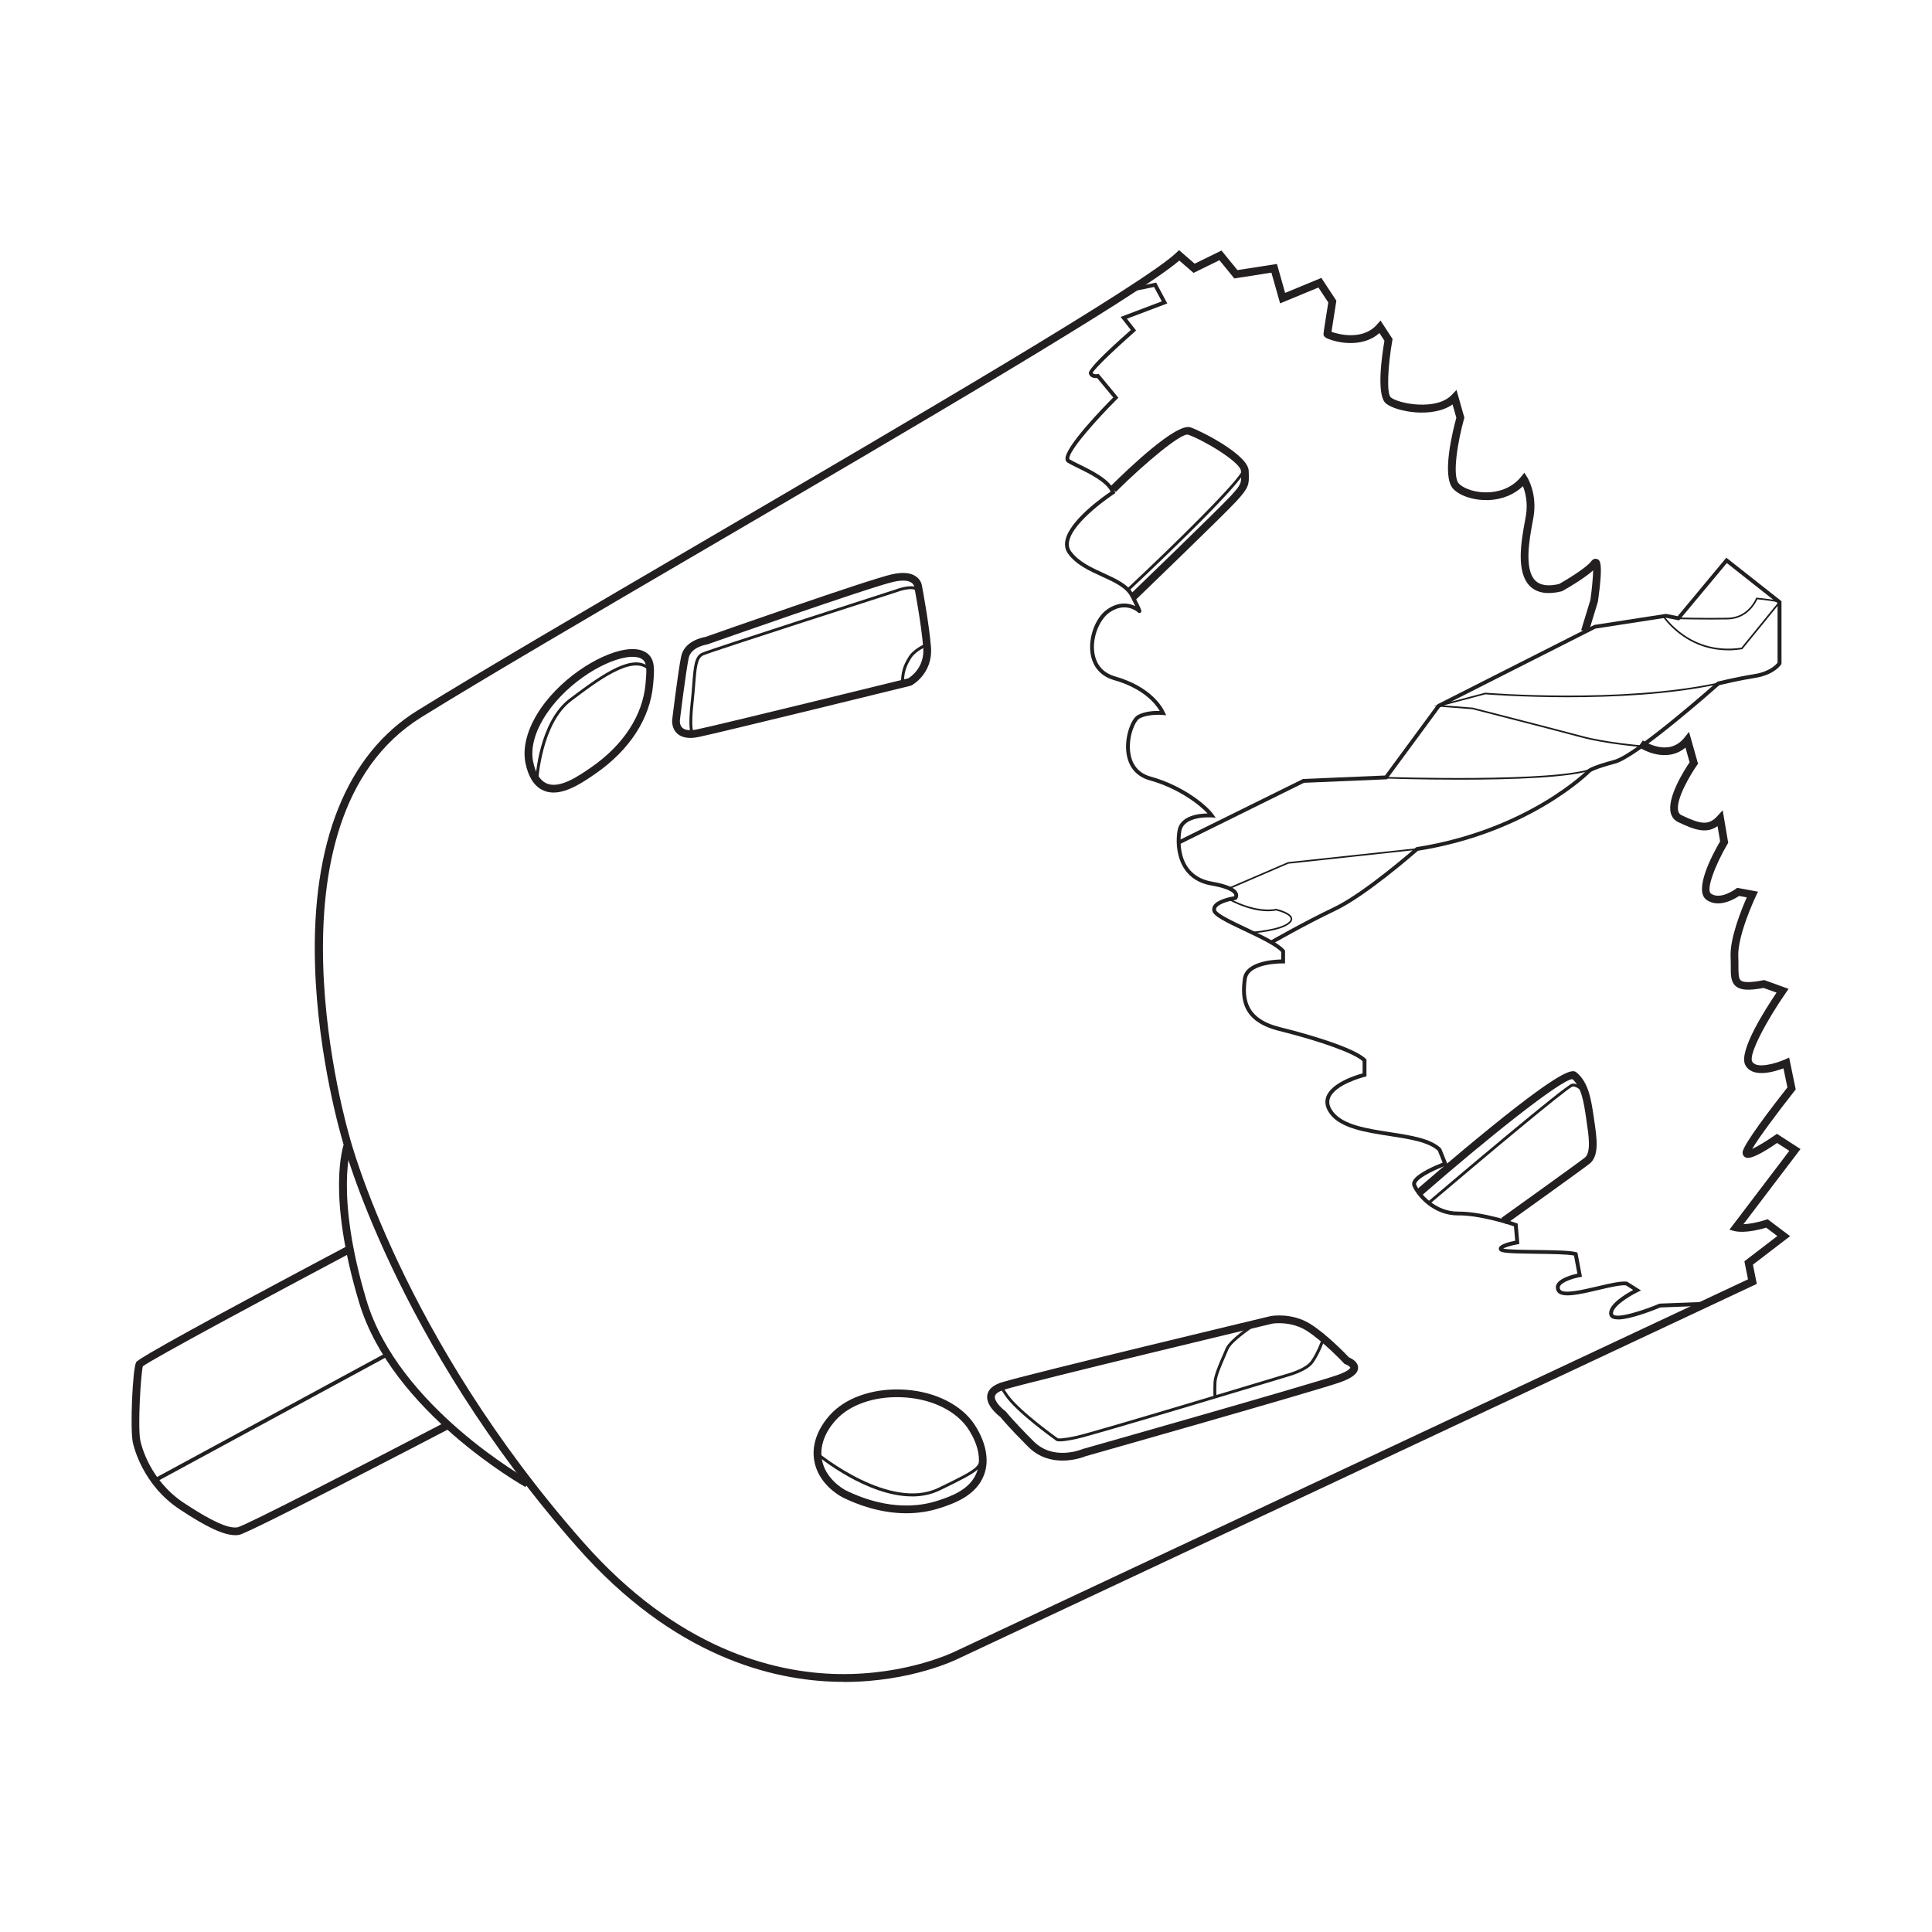 <svg viewBox="0 0 500 500" xmlns="http://www.w3.org/2000/svg" data-name="Layer 1" id="Layer_1">
  <defs>
    <style>
      .cls-1 {
        fill: #1d1d1b;
      }

      .cls-1, .cls-2 {
        stroke-width: 0px;
      }

      .cls-2 {
        fill: #231f20;
      }
    </style>
  </defs>
  <path d="M218.34,435.26c-.48,0-.96,0-1.45-.01-17.05-.31-42.59-6.6-67.46-34.79-47.28-53.6-60.76-105.09-60.89-105.6-.05-.16-6.28-21.01-7.01-44.93-.98-31.86,8.18-54.7,26.5-66.05,15.86-9.83,44.31-26.46,74.44-44.08,53.4-31.22,113.93-66.61,122-74.43l.66-.64,4.05,3.51,6.94-3.4,4.13,5.06,10.22-1.59,2.12,7.49,9.38-3.88,3.88,5.9-.06.38c-.39,2.45-.99,6.2-1.2,7.67,1.75.67,8.17,2.31,11.81-1.92l.87-1.01,3.13,4.79-.07.39c-1.13,6.37-1.55,13.81-.37,14.74,2.12,1.68,11.86,3.46,15.77-.67l1.21-1.28,2.04,7.18-.08.27c-1.64,5.86-3.15,14.94-1.34,16.79,1.44,1.47,4.6,2.41,7.68,2.26,2-.09,5.75-.73,8.39-3.99l.88-1.08.74,1.18c.11.17,2.64,4.29,1.62,10.29-.07.44-.17.94-.27,1.48-.78,4.25-2.24,12.16.82,15.04,1.26,1.19,3.32,1.46,6.1.8,2-1.13,7.04-4.19,8.25-5.83.64-.87,1.33-.71,1.59-.6.69.28,1.63.66.2,10.89l-.03.15-2.41,7.91-1.91-.58,2.39-7.84c.38-2.71.68-5.81.71-7.62-2.52,2.26-7.3,4.98-7.93,5.33l-.25.1c-3.55.87-6.27.45-8.08-1.25-3.85-3.63-2.32-11.91-1.41-16.86.1-.54.19-1.02.26-1.45.58-3.42-.17-6.17-.76-7.66-2.27,2.17-5.35,3.44-8.81,3.6-3.66.16-7.36-.98-9.2-2.86-3.16-3.23-.08-15.38.77-18.45l-.98-3.44c-5.17,3.63-14.5,1.91-17.2-.22-2.61-2.06-1.08-12.5-.43-16.27l-1.29-1.98c-4,3.55-9.9,2.75-12.94,1.62-.84-.31-1.54-.63-1.54-1.4,0-.37.66-4.54,1.24-8.14l-2.55-3.87-9.92,4.1-2.25-7.95-9.6,1.5-3.85-4.72-6.7,3.29-3.69-3.2c-10.46,9.06-69.48,43.57-121.7,74.1-30.11,17.6-58.56,34.23-74.39,44.05-42.85,26.56-18.86,107.93-18.61,108.74.14.55,13.51,51.6,60.46,104.81,24.39,27.64,49.35,33.81,65.99,34.11,18.02.32,30.38-5.91,30.5-5.97l204.93-96.18-.93-4.67,8.52-6.53-2.88-2.18c-5.28,1.61-7.95.95-8.07.92l-1.45-.38,15.5-20.41-3.16-2.04c-6.65,4.57-7.81,3.93-8.26,3.69-.45-.25-.7-.72-.67-1.27.1-1.98,7.92-12.13,11.6-16.8l-1.02-4.93c-2.52.94-8.19,2.58-9.91-.94-1.7-3.49,5.04-14.1,8.12-18.66l-3.35-1.21c-3.85.72-5.93.59-7.17-.43-1.34-1.11-1.34-2.9-1.33-5.18,0-.74,0-1.55-.04-2.42-.24-4.85,2.89-12.49,4.19-15.41l-1.99-.37c-1.25.84-5.32,3.22-8.43,1.01-3.45-2.44,1.58-11.84,3.52-15.16l-.67-3.91c-2.95,2.08-6.04.91-10.17-1.04-.98-.46-1.65-1.27-1.93-2.34-1.06-4.02,3.57-11.23,4.87-13.15l-1.07-3.8c-4.15,3.52-9.64,1.52-12.17-.21l1.13-1.65c.27.18,6.64,4.42,10.75-.7l1.21-1.51,2.33,8.24-.27.39c-1.61,2.3-5.63,8.92-4.84,11.89.13.5.4.84.85,1.05,4.95,2.35,6.99,2.71,9.26.23l1.38-1.51,1.43,8.42-.19.32c-3.12,5.29-5.65,11.85-4.27,12.83,2.45,1.73,6.4-1.21,6.44-1.24l.35-.26,5.38.99-.56,1.18c-.05.1-4.81,10.17-4.54,15.64.05.91.04,1.75.04,2.52,0,1.75,0,3.13.61,3.64.71.58,2.6.57,5.79-.05l.27-.05,6.31,2.27-.74,1.07c-4.9,7.06-9.62,15.83-8.7,17.71.99,2.04,6.12.56,8.44-.48l1.14-.51,1.7,8.24-.29.37c-4.6,5.83-9.45,12.38-10.98,15.04,1.43-.66,3.85-2.14,5.86-3.54l.55-.38,6.1,3.94-14.77,19.45c1.24-.04,3.16-.29,5.78-1.13l.49-.16,5.81,4.39-9.62,7.37,1,4.98-206.32,96.83c-.48.24-12.27,6.19-29.97,6.19Z" class="cls-2"></path>
  <path d="M136,384.85c-.34-.19-34.55-19.38-43.06-47.75-8.49-28.3-4.08-40.66-3.89-41.17l1.87.7c-.04.12-4.33,12.35,3.93,39.9,8.27,27.58,41.78,46.38,42.12,46.57l-.97,1.75Z" class="cls-2"></path>
  <path d="M60.86,397.3c-2.98,0-7.4-2.07-14.39-6.7-9.55-6.33-11.87-16.22-12.1-17.32-.73-3.47-.08-18.99.87-20.75.54-1.01,18.86-11.09,54.45-29.97l.94,1.77c-20.39,10.81-51.12,27.33-53.66,29.26-.5,1.76-1.39,15.71-.64,19.29.22,1.02,2.36,10.18,11.25,16.07,7.16,4.74,11.59,6.75,13.93,6.31,2.11-.49,33.41-16.6,53.93-27.31l.93,1.77c-5.3,2.76-51.81,27.01-54.49,27.5-.32.06-.65.09-1.01.09Z" class="cls-2"></path>
  <path d="M418.69,341.45c-.59,0-1.09-.08-1.45-.26-.39-.2-.65-.51-.74-.91-.6-2.52,4.16-5.36,6.17-6.43l-1.91-1.21c-1.49-.12-4.35.56-7.12,1.21-4.95,1.17-9.63,2.28-10.72.33-.33-.59-.36-1.21-.09-1.77.79-1.66,4.09-2.52,5.4-2.8l-.88-4.67c-1.72-.36-5.97-.41-9.75-.46-6.91-.09-8.99-.2-9.49-.78-.21-.24-.27-.53-.17-.81.31-.88,2.59-1.47,4.19-1.79l-.32-3.73c-1.57-.53-8.9-2.87-14.39-2.83-6.53.09-10.81-5.08-11.85-7.58-.16-.38-.15-.81.04-1.23.9-2.05,6.04-4.18,7.75-4.84l-1.25-3.09c-2.42-2.25-7.32-3.01-12.51-3.81-6.15-.95-12.52-1.93-15.35-5.63-1.18-1.54-1.52-3.05-1.01-4.5,1.29-3.66,7.73-5.63,9.4-6.08v-3.16c-2.23-2.03-10.82-5.14-21.59-7.82-9.58-2.38-10.12-8.18-9.38-13.55.61-4.46,7.87-4.9,9.9-4.94v-1.95c-1.49-1.62-5.72-3.63-9.47-5.4-4.98-2.35-8.04-3.87-8.34-5.23-.11-.51,0-1.02.31-1.46,1.06-1.52,4.36-2.16,5.34-2.32.04-.1.06-.24,0-.41-.16-.43-1.06-1.53-5.89-2.37-8.57-1.48-9.55-9.63-8.77-14.22.66-3.88,5.52-4.4,7.77-4.43-2.15-2.32-7.62-6.53-15-8.58-3.46-.96-5.6-3.55-6.02-7.3-.46-4.06,1.24-8.66,2.95-9.58,1.87-1.01,4.37-1.11,5.69-1.07-1.14-1.93-4.26-5.81-11.83-7.98-3.33-.95-5.47-3.33-6.04-6.7-.72-4.23,1.18-9.42,4.22-11.57,3.14-2.22,5.81-1.61,7.31-.89-.27-.56-.66-1.34-1.23-2.45-1.22-2.37-4.21-3.73-7.37-5.18-3.3-1.5-6.71-3.06-8.8-5.95-.69-.95-.92-2.07-.69-3.33.96-5.2,9.8-11.42,11.73-12.72-1.28-2.58-5.45-4.62-8.53-6.13-1.05-.52-1.97-.96-2.62-1.36-.31-.19-.5-.49-.54-.88-.36-3.03,10.05-13.68,12.35-15.99l-4.16-5.03c-.76.07-1.89-.11-2.15-1.19-.21-.9,3.44-4.69,10.87-11.24l-2.64-3.38,10.65-4.03-2-3.73-4.27.89-.2-.98,5-1.04,2.89,5.4-10.45,3.95,2.38,3.05-.35.31c-5.09,4.48-10.48,9.62-10.89,10.64.21.52,1.25.33,1.26.33l.29-.06,5.11,6.18-.32.32c-4.92,4.9-12.63,13.43-12.39,15.48.01.1.05.12.07.14.61.37,1.51.81,2.54,1.32,3.37,1.65,7.99,3.92,9.18,7.04l.14.38-.34.22c-.11.07-10.66,7-11.64,12.3-.18.99-.01,1.83.52,2.56,1.94,2.67,5.22,4.17,8.4,5.63,3.33,1.52,6.48,2.96,7.85,5.63,2.21,4.3,2.15,4.34,1.68,4.63-.1.06-.42.21-.75-.2-.35-.3-3.33-2.64-7.32.18-2.42,1.71-4.53,6.37-3.81,10.58.36,2.1,1.57,4.83,5.33,5.91,9.17,2.63,12.16,7.77,12.86,9.28l.37.79-.87-.09s-3.68-.35-6.02.91c-1.13.61-2.89,4.56-2.44,8.59.26,2.34,1.39,5.36,5.29,6.44,8.71,2.42,14.69,7.63,16.23,9.78l.62.87-1.07-.08c-.07,0-7.15-.49-7.83,3.57-.2,1.16-1.64,11.4,7.96,13.06,4.01.7,6.19,1.69,6.67,3.04.24.69-.05,1.28-.27,1.52l-.12.14-.18.03c-1.09.15-4.1.8-4.9,1.94-.16.22-.2.44-.15.68.21.95,4.41,2.94,7.79,4.54,4.14,1.96,8.42,3.98,9.93,5.8l.12.14v3.33h-.51c-.09-.01-8.83-.14-9.4,4.06-.71,5.17-.15,10.26,8.63,12.44,9.04,2.24,19.62,5.58,22.21,8.23l.14.15v4.36l-.38.09c-.08.02-7.79,1.93-9.07,5.54-.4,1.12-.12,2.29.86,3.56,2.59,3.38,8.75,4.33,14.71,5.25,5.4.83,10.51,1.62,13.13,4.15l.12.17,1.67,4.15-.48.18c-1.89.69-6.94,2.85-7.66,4.49-.1.23-.07.37-.03.45.92,2.21,4.92,7.04,10.92,6.96,6.33-.02,14.68,2.86,15.03,2.99l.3.11.45,5.28-.45.08c-1.62.29-3.21.77-3.73,1.11.99.28,5.18.33,8.59.37,4.28.06,8.71.11,10.31.57l.3.08,1.18,6.27-.5.09c-1.71.31-4.63,1.21-5.17,2.35-.13.27-.11.54.06.86.72,1.29,5.86.07,9.61-.81,3.06-.72,5.95-1.4,7.57-1.23l.21.07,3.51,2.22-.81.39c-2.7,1.31-6.82,4.02-6.42,5.71.02.08.06.17.22.25,1.57.8,8.01-1.36,11.71-2.91l.17-.04,11.68-.44.04,1-11.59.44c-1.15.48-7.62,3.11-11.01,3.11ZM282.76,96.53h0Z" class="cls-2"></path>
  <path d="M329.28,244.33l-.5-.87c.08-.05,8.55-4.92,16.45-8.68,7.82-3.72,21.05-15.31,21.18-15.43l.11-.1.14-.02c28.82-4.55,44.15-19.97,44.3-20.12.15-.15,1.16-.95,6.79-2.45,5.61-1.5,26.41-19.97,26.62-20.16l.09-.08.12-.03s4.71-1.17,9.5-1.94c3.95-.63,5.59-2.49,5.95-2.95v-15.42l-13.13-10.36-12.36,14.84-3.42-.69-18.23,2.81-40.22,20.37-13.71,18.63-21.49.91-32.22,15.92-.44-.9,32.41-16.01,21.22-.9,13.57-18.43.11-.05,40.47-20.49,18.57-2.86,3.01.6,12.6-15.14,14.28,11.26v16.21l-.07.12c-.07.11-1.72,2.71-6.72,3.51-4.32.69-8.54,1.71-9.3,1.89-1.72,1.52-21.24,18.77-26.94,20.29-5.38,1.44-6.32,2.17-6.36,2.2-.13.13-15.63,15.73-44.7,20.37-1.38,1.2-13.64,11.84-21.3,15.48-7.87,3.74-16.3,8.6-16.38,8.65Z" class="cls-2"></path>
  <path d="M293.89,155.26l-1.39-1.44c.23-.22,22.79-21.98,26.02-25.48,2.76-3,2.75-3.32,2.66-5.76l-.02-.68c-.07-2.27-9.66-8.02-13.7-9.41-1.76-.48-11.08,7.27-18.69,14.82l-1.41-1.42c5.05-5.01,17.16-16.51,20.75-15.29,2.84.97,14.93,7.14,15.05,11.24l.02.66c.11,2.9.01,3.71-3.18,7.19-3.26,3.55-25.17,24.67-26.1,25.57Z" class="cls-2"></path>
  <path d="M389.71,316.83l-1.16-1.63c.19-.14,19.4-13.88,21.58-15.59,1.69-1.32,1.04-5.69.46-9.54l-.09-.64c-.64-4.29-1.19-8.01-3.56-10.16-3.04.18-22.13,15.39-39.08,30.2l-1.32-1.51c.09-.08,9.49-8.28,19.11-16.09,20.08-16.29,21.51-15.05,22.46-14.23,3.04,2.62,3.68,6.93,4.36,11.5l.09.64c.72,4.82,1.4,9.37-1.21,11.41-2.21,1.73-20.85,15.07-21.65,15.64Z" class="cls-2"></path>
  <path d="M178.64,190.97c-1.42,0-2.55-.38-3.38-1.13-1.52-1.38-1.31-3.47-1.3-3.55.06-.53,1.56-12.83,2.33-16.44.85-3.96,5.47-4.88,6.27-5.01,2.69-.95,42.07-14.82,48.28-16.21,2.79-.63,4.92-.42,6.31.62,1.2.89,1.42,2.07,1.46,2.4.13.69,1.83,9.69,2.32,15.76.56,6.88-4.8,9.85-5.03,9.97l-.24.09c-.49.12-48.72,11.98-54.85,13.26-.79.16-1.52.25-2.18.25ZM175.95,186.52s-.1,1.17.67,1.85c.7.63,2.01.76,3.79.39,5.93-1.23,51.77-12.5,54.64-13.21.67-.4,4.3-2.84,3.88-7.99-.5-6.18-2.28-15.5-2.3-15.59l-.02-.12s-.08-.6-.7-1.04c-.63-.45-1.94-.85-4.64-.24-6.18,1.39-47.72,16.03-48.14,16.18l-.2.05s-4.08.6-4.69,3.47c-.75,3.52-2.29,16.12-2.3,16.25h0Z" class="cls-2"></path>
  <path d="M274.96,378c-2.77,0-6.06-.77-8.84-3.55-4.97-4.97-6.79-7.19-7.21-7.71-.74-.56-3.83-3.08-3.4-5.7.25-1.5,1.53-2.61,3.81-3.31,7.03-2.17,66.99-16.52,69.54-17.13.28-.05,5.51-.95,10.29,2.06,4.18,2.63,9.01,7.63,9.95,8.62.71.3,2.39,1.17,2.37,2.71-.02,1.49-1.59,2.71-4.94,3.85-7.8,2.64-63.5,18.44-65.61,19.04-.45.19-2.9,1.12-5.96,1.12ZM331.03,342.44c-1.06,0-1.74.11-1.76.12-.57.14-62.4,14.93-69.36,17.08-1.03.32-2.28.88-2.43,1.73-.21,1.25,1.74,3.13,2.72,3.84l.21.21s1.6,2.11,7.11,7.61c5.1,5.1,12.36,2.11,12.67,1.98l.12-.04c.58-.16,57.71-16.37,65.57-19.03,3.37-1.14,3.58-1.97,3.59-1.98-.03-.19-.64-.66-1.29-.9l-.22-.08-.16-.17c-.05-.06-5.37-5.73-9.71-8.46-2.55-1.6-5.32-1.91-7.06-1.91Z" class="cls-2"></path>
  <path d="M234.55,391.63c-6.95,0-13.02-2.38-16.59-4.16l-.03-.02c-1.41-.77-6.09-3.72-7.16-9.18-.79-4.01.63-8.29,4-12.05,3.94-4.4,10.83-6.87,18.43-6.62,7.7.26,14.55,3.29,18.32,8.12.58.74,5.6,7.45,3.14,14-2.06,5.47-8.03,7.45-11.24,8.51-3.03,1-6.03,1.4-8.88,1.4ZM218.88,385.69c4.76,2.37,14.19,5.86,23.93,2.64,3.09-1.02,8.27-2.74,9.99-7.32,2.08-5.52-2.33-11.41-2.84-12.06-3.42-4.37-9.7-7.12-16.81-7.35-7.02-.24-13.33,1.99-16.88,5.96-2.94,3.28-4.19,6.95-3.53,10.34.9,4.58,4.9,7.12,6.14,7.8Z" class="cls-2"></path>
  <path d="M143.26,205.11c-1.03,0-2.04-.21-3-.71-2.12-1.11-3.56-3.45-4.28-6.96h0c-.42-2.08-.62-6.44,2.82-12.29,5.38-9.15,16.15-15.96,23.04-17.02,2.58-.4,4.62,0,5.9,1.15,1.84,1.66,1.61,4.27,1.29,7.88-.78,8.79-6.11,17-15,23.12-2.92,2.01-7.01,4.83-10.78,4.83ZM163.72,169.98c-.48,0-1,.04-1.56.13-6.44.99-16.54,7.42-21.62,16.06-3.1,5.28-2.95,9.08-2.58,10.87h0c.59,2.89,1.68,4.77,3.25,5.59,3.36,1.76,8.39-1.7,11.71-3.99,8.39-5.78,13.41-13.47,14.14-21.65.31-3.43.42-5.26-.64-6.21-.58-.53-1.5-.79-2.69-.79Z" class="cls-2"></path>
  <path d="M377.68,201.78c-9.91,0-18.15-.27-18.93-.29v-.42c.45.02,44.01,1.43,53.38-2.29l.16.39c-5.39,2.14-21.46,2.61-34.61,2.61Z" class="cls-1"></path>
  <path d="M424.8,193.32c-.09,0-9.06-.72-15.47-2.44-6.39-1.72-28.05-7.28-28.27-7.33l-9.99-.77,13.3-3.51h.04c.35.03,35,2.83,60.25-2.6l.09.41c-24.95,5.37-59.03,2.72-60.34,2.61l-10.82,2.86,7.54.58c.25.06,21.92,5.62,28.31,7.34,6.37,1.71,15.3,2.42,15.39,2.43l-.03.42Z" class="cls-1"></path>
  <path d="M447.24,168.3c-11.21,0-16.85-8.61-16.91-8.71l.35-.23c.07.1,6.74,10.27,20,8.25l9.53-11.7c-.82-.28-3.59-.63-5.42-.81-.38.86-2.53,5.11-7.66,5.2-5.54.1-12.71-.06-12.78-.06v-.42c.08,0,7.24.16,12.77.06,5.39-.09,7.32-5.02,7.33-5.07l.06-.15.16.02c.9.09,5.41.54,6,1.01l.17.13-9.93,12.19h-.08c-1.25.21-2.45.3-3.58.3Z" class="cls-1"></path>
  <polygon points="318.19 230.09 318.02 229.7 333.32 223.12 366.71 219.52 366.76 219.93 333.4 223.53 318.19 230.09" class="cls-1"></polygon>
  <path d="M324.08,241.55l-.03-.42c.07,0,7.43-.53,9.53-2.52.36-.34.5-.65.41-.96-.27-1-2.74-1.78-3.74-2.02-.56.14-5.08,1.07-12.26-2.73l.2-.37c7.35,3.9,11.96,2.69,12,2.68h.05s.05,0,.05,0c.38.09,3.71.88,4.1,2.33.13.46-.05.93-.53,1.38-2.22,2.09-9.49,2.61-9.79,2.63Z" class="cls-1"></path>
  <path d="M369.99,311.6l-.49-.57c5.94-5.05,35.63-30.23,37.31-30.55,1.89-.37,3.65,2.15,3.72,2.26l-.62.42c-.43-.62-1.79-2.17-2.96-1.95-1.42.45-22.89,18.42-36.97,30.39Z" class="cls-2"></path>
  <path d="M292.4,152.69l-.51-.55c11.65-10.89,30.03-28.89,29.74-30.85l.66-.35c.31.53.97,1.63-14.48,16.93-7.54,7.46-15.33,14.75-15.41,14.82Z" class="cls-2"></path>
  <path d="M139.29,201.98l-.75-.04c.03-.61.89-15.1,8.85-21.12,8.92-6.74,16.64-12,20.81-8.01l-.52.54c-4.06-3.87-13.18,3.03-19.84,8.07-7.68,5.81-8.54,20.41-8.55,20.56Z" class="cls-2"></path>
  <path d="M178.85,189.86c-.15-.17-.84-1.37-.09-8.2.19-1.7.31-3.26.41-4.64.35-4.5.55-7.21,2.51-8.08,2.31-1.03,48.08-15.73,50.03-16.36.36-.14,3.69-1.37,5.32-.63.4.18.68.47.81.86l-.71.25c-.07-.19-.21-.33-.42-.43-1.14-.52-3.82.29-4.75.65-.5.16-47.7,15.32-49.97,16.33-1.55.69-1.75,3.38-2.07,7.45-.11,1.38-.23,2.95-.42,4.66-.71,6.49-.09,7.61-.07,7.66l-.59.46Z" class="cls-2"></path>
  <path d="M236.04,387.27c-11.64,0-24.09-10.17-24.72-10.69l.48-.58c.18.15,18.49,15.11,31.06,9.05,11-5.31,10.96-5.59,10.53-9.09-.07-.56-.15-1.19-.2-1.93l.75-.05c.05.72.13,1.35.19,1.89.5,4.01.27,4.44-10.95,9.86-2.27,1.09-4.69,1.55-7.14,1.55Z" class="cls-2"></path>
  <path d="M274.26,373.02c-.74,0-.99-.14-1.08-.29-1.04-.74-9.93-7.14-12.9-11.32-1.98-2.79-1.9-3.1-1.6-3.37.26-.23.62-.12,1.18.36l-.38.44c.2.37.6,1.01,1.4,2.14,3.02,4.24,12.71,11.13,12.81,11.2l.07.05c.2.06,1.13.17,4.69-.59,4.85-1.05,53.81-15.86,54.3-16.01.07-.02,4.92-1.25,6.47-3.34,1.59-2.15,2.93-5.95,2.95-5.99l.71.25c-.06.16-1.39,3.95-3.05,6.19-1.7,2.3-6.66,3.56-6.87,3.62-2,.61-49.46,14.97-54.34,16.02-2.26.49-3.58.65-4.35.65Z" class="cls-2"></path>
  <path d="M314.06,361.56c0-.06-.1-1.59,0-3.81.08-1.78,1.34-4.66,2.35-6.97.29-.66.56-1.27.77-1.79.95-2.35,6.7-6.14,6.95-6.3l.41.63c-.06.04-5.8,3.82-6.66,5.96-.21.52-.48,1.14-.77,1.81-.99,2.25-2.22,5.06-2.29,6.7-.09,2.17,0,3.71,0,3.73l-.75.05Z" class="cls-2"></path>
  <path d="M233.94,176.62h-.75c0-2.58.53-4.38,1.96-6.66,1.34-2.14,4.33-3.35,4.46-3.4l.28.7s-2.89,1.17-4.1,3.1c-1.34,2.15-1.84,3.85-1.84,6.27Z" class="cls-2"></path>
  <rect transform="translate(-166.3 77.75) rotate(-28.46)" height="1" width="68.42" y="366.32" x="35.95" class="cls-2"></rect>
</svg>